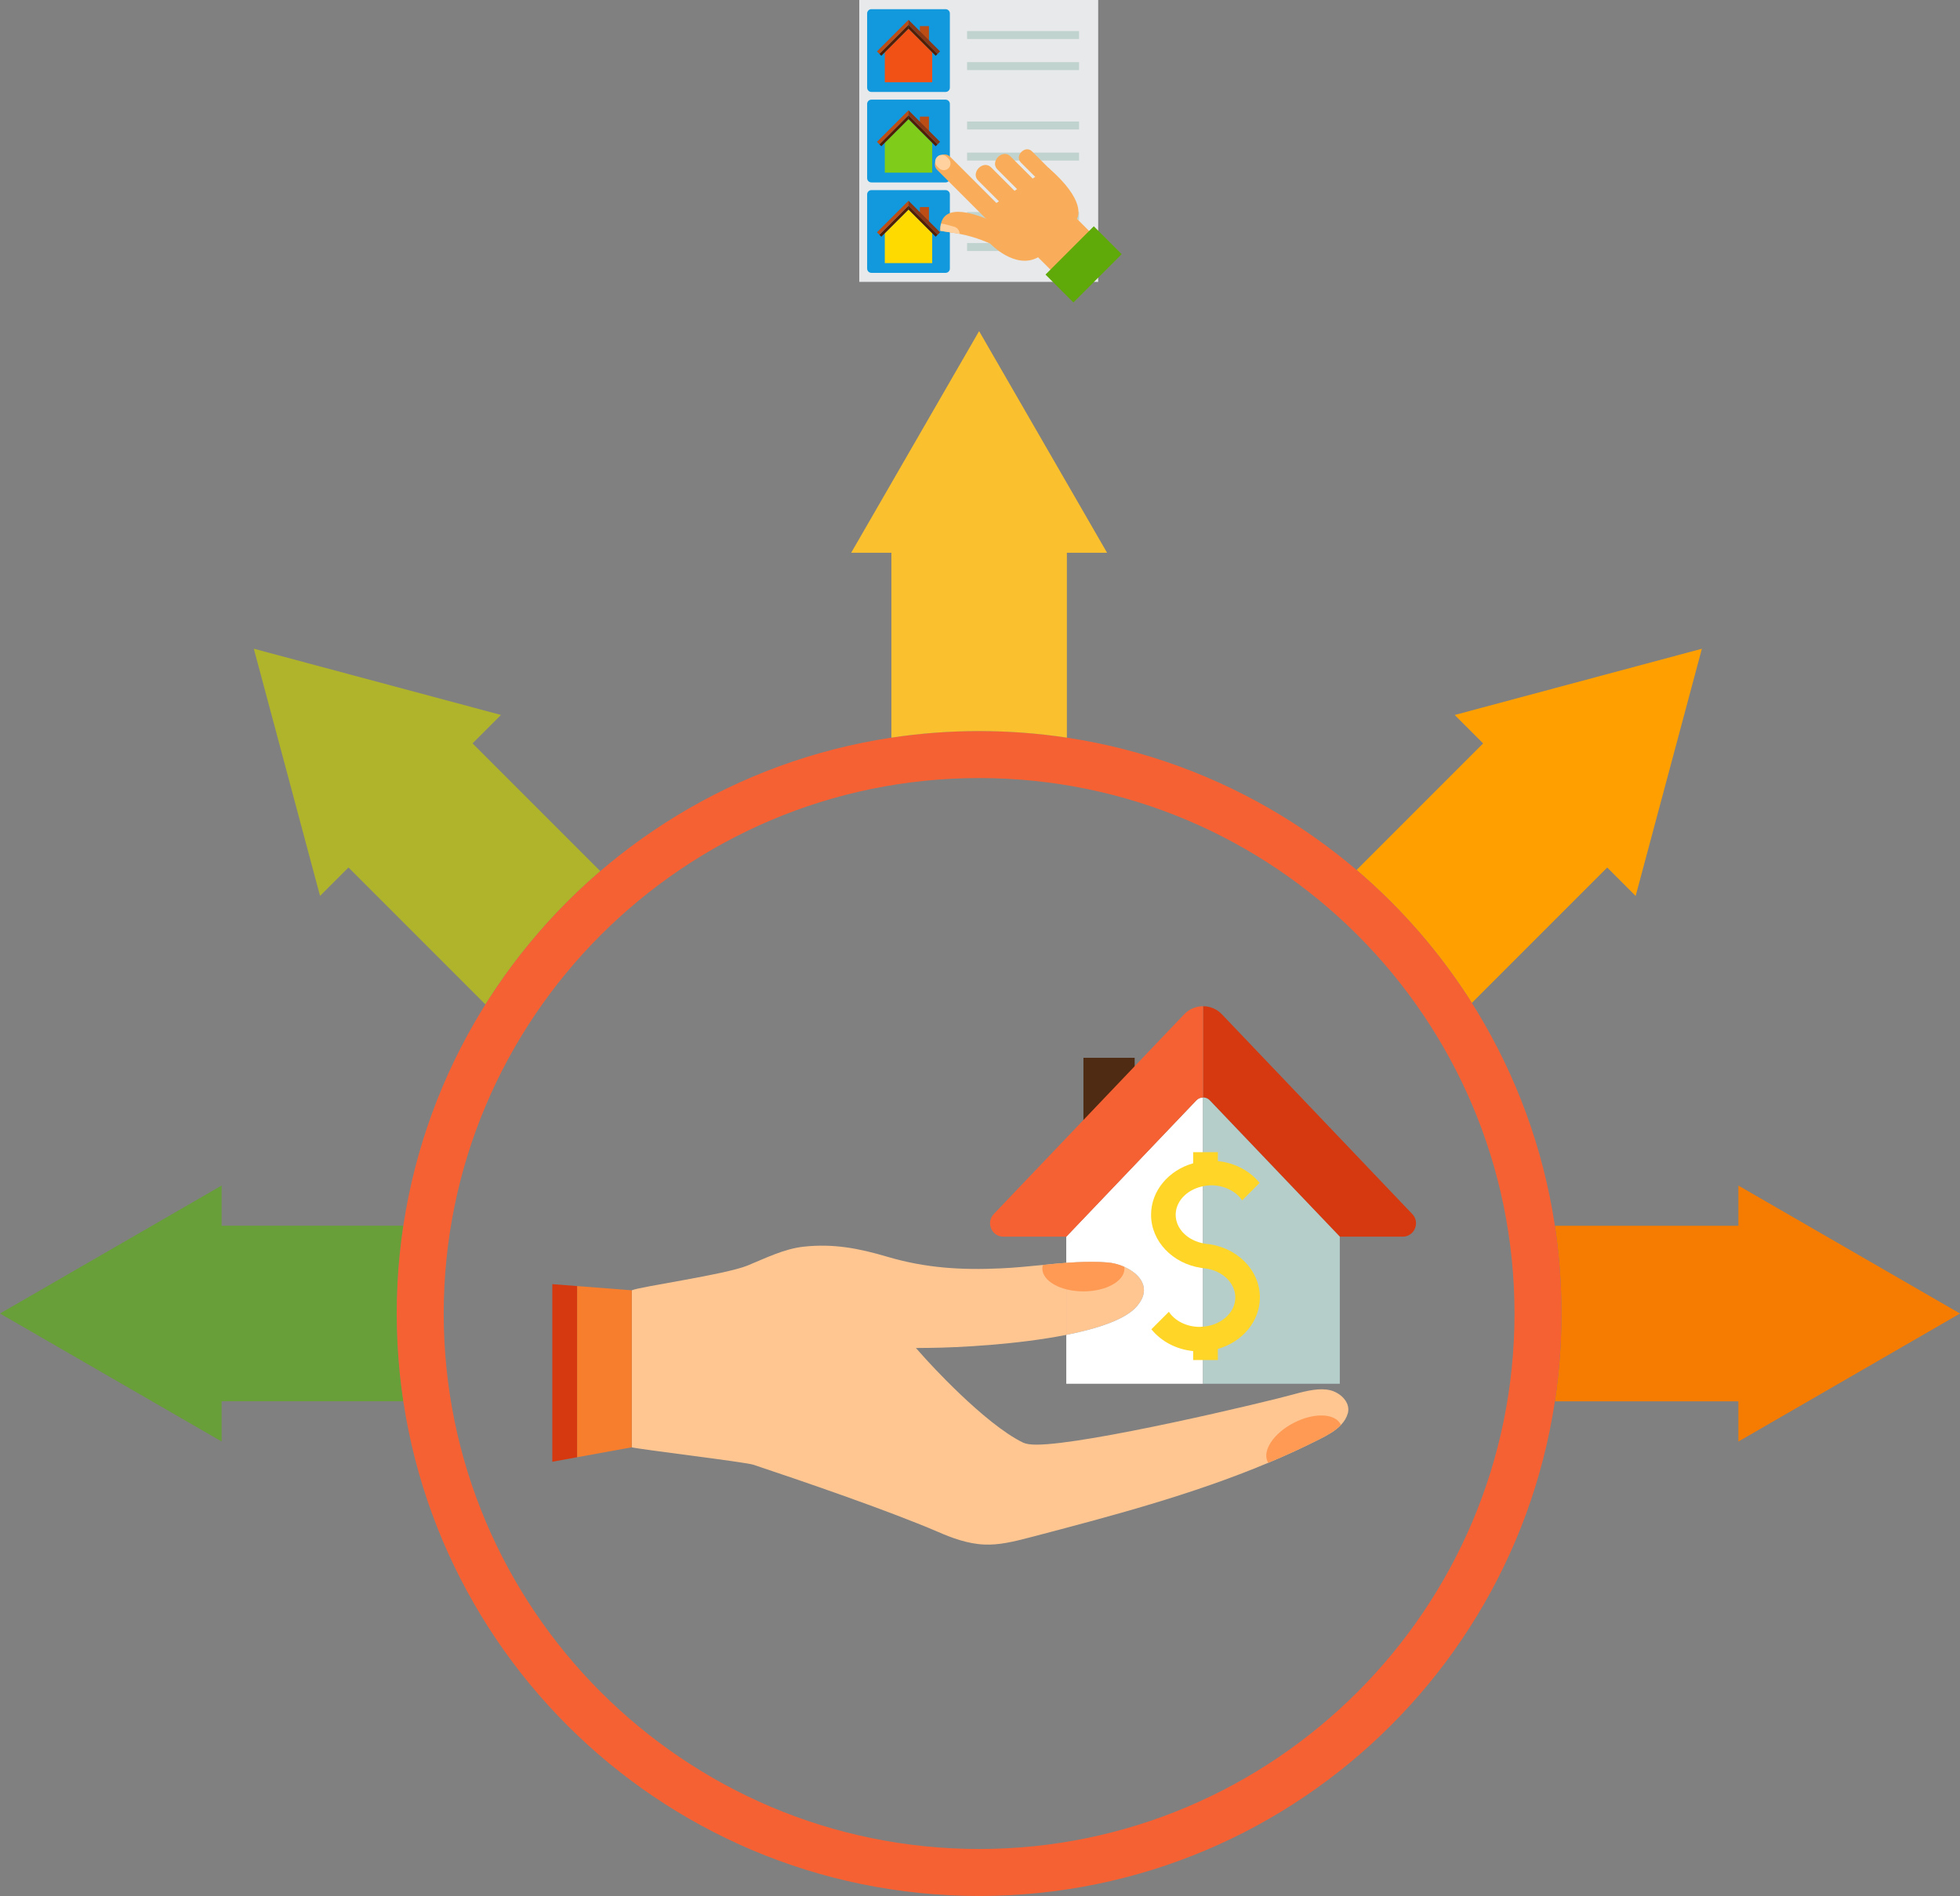 <?xml version="1.0" encoding="utf-8"?>
<!-- Generator: Adobe Illustrator 16.0.0, SVG Export Plug-In . SVG Version: 6.00 Build 0)  -->
<!DOCTYPE svg PUBLIC "-//W3C//DTD SVG 1.1//EN" "http://www.w3.org/Graphics/SVG/1.1/DTD/svg11.dtd">
<svg version="1.1" id="Слой_1" xmlns="http://www.w3.org/2000/svg" xmlns:xlink="http://www.w3.org/1999/xlink" x="0px" y="0px"
	 width="625.97px" height="605.43px" viewBox="0 0 625.97 605.43" style="enable-background:new 0 0 625.97 605.43;"
	 xml:space="preserve">
<rect x="0" y="0" width="625.97" height="605.43" fill="#808080" stroke="none"/>
<g>
	<g>
		<path style="fill:#FFA000;" d="M470.06,320.26l43.24-43.24l9.08,9.08l21.15-78.94l-78.94,21.15l9.08,9.08l-40.42,40.42
			C447.55,290,459.98,304.31,470.06,320.26z"/>
		<path style="fill:#F57C00;" d="M625.97,419.44l-70.78-40.86v12.84h-58.6c1.38,9.14,2.1,18.5,2.1,28.03
			c0,9.53-0.72,18.88-2.1,28.03h58.6v12.84L625.97,419.44z"/>
		<path style="fill:#689F38;" d="M128.81,391.41H70.78v-12.84L0,419.44l70.78,40.86v-12.84h58.04c-1.38-9.14-2.1-18.5-2.1-28.03
			C126.71,409.91,127.43,400.55,128.81,391.41z"/>
		<path style="fill:#AFB42B;" d="M191.72,278.18l-40.8-40.8l9.08-9.08l-78.94-21.15l21.15,78.94l9.08-9.08l43.74,43.74
			C165.06,304.78,177.45,290.42,191.72,278.18z"/>
		<path style="fill:#F66133;" d="M312.7,233.45c-102.72,0-185.99,83.27-185.99,185.99c0,102.72,83.27,185.99,185.99,185.99
			c102.72,0,185.99-83.27,185.99-185.99C498.69,316.72,415.42,233.45,312.7,233.45z M312.7,590.43
			c-94.28,0-170.99-76.71-170.99-170.99c0-94.29,76.71-170.99,170.99-170.99c94.29,0,170.99,76.71,170.99,170.99
			C483.69,513.72,406.99,590.43,312.7,590.43z"/>
		<g>
			<path style="fill:#FFC692;" d="M424.77,443.92c-3.26-0.75-7.18,0.1-11.49,1.29c-9.38,2.61-66.23,16.1-82.25,16.1
				c-2.02,0-3.38-0.22-4.29-0.65c-12.54-6.11-30.64-26.21-31.41-27.06l-2.81-3.15l4.21-0.04c9.32-0.08,28.25-1.07,43.82-4.15v-23
				c-2.47,0.18-4.96,0.41-7.46,0.67c-4.51,0.44-9,0.89-13.37,1.09c-12.74,0.59-24.05-0.08-36.38-3.72
				c-9.1-2.69-17.15-4.23-26.63-3.21c-6.37,0.69-12.34,3.74-18.02,6.05c-7.18,2.91-34.46,6.72-36.91,7.89v50.13
				c1.7,0.55,36.3,4.71,38.81,5.56c15.09,5.03,42.9,14.54,59.01,21.46c4.31,1.88,9.46,3.82,14.78,4.03
				c4.71,0.2,9.22-0.89,14.68-2.31c25.52-6.69,51.59-13.55,76-23.8c5.6-2.33,11.1-4.87,16.5-7.6c2.39-1.21,4.93-2.59,6.73-4.51
				c0.97-1.03,1.74-2.21,2.14-3.6c0.04-0.12,0.08-0.24,0.1-0.38C431.22,447.6,427.93,444.66,424.77,443.92z"/>
			<polygon style="fill:#F77E2D;" points="201.77,412.03 201.77,462.16 184.31,465.33 184.31,410.67 			"/>
			<path style="fill:#FF9A55;" d="M428.27,455c-1.8,1.92-4.33,3.3-6.73,4.51c-5.4,2.73-10.9,5.26-16.5,7.6
				c-0.06-0.08-0.12-0.18-0.16-0.26c-1.84-3.58,1.86-9.18,8.31-12.5c6.43-3.33,13.13-3.11,14.99,0.47
				C428.21,454.88,428.25,454.94,428.27,455z"/>
			<path style="fill:#FFC692;" d="M363.19,417.02c-3.54,4.23-12.35,7.2-22.65,9.24v-23c4.45-0.32,8.88-0.46,13.18-0.12
				c1.74,0.14,3.64,0.61,5.38,1.4C364.1,406.75,367.92,411.38,363.19,417.02z"/>
			<path style="fill:#FFFFFF;" d="M384.22,350.46v91.41h-43.68v-15.61c10.31-2.04,19.11-5,22.65-9.24
				c4.73-5.64,0.91-10.27-4.1-12.48c-1.74-0.79-3.64-1.26-5.38-1.4c-4.29-0.34-8.72-0.2-13.18,0.12v-8.37l41.52-43.48
				C382.63,350.75,383.42,350.46,384.22,350.46z"/>
			<path style="fill:#D6390F;" d="M451.06,387.69l-60.82-63.8c-1.65-1.74-3.85-2.58-6.03-2.58v29.15c0.81,0,1.59,0.31,2.18,0.93
				l41.49,43.51h20.11C451.71,394.9,453.64,390.4,451.06,387.69z"/>
			<path style="fill:#B6CECA;" d="M427.89,394.89v46.97h-43.67v-91.41c0.8,0,1.57,0.31,2.16,0.95L427.89,394.89z"/>
			<path style="fill:#FFD527;" d="M381.04,371.47c-7.77,2.21-13.42,8.74-13.42,16.44c0,8.52,6.94,15.61,16.02,16.96
				c0.44,0.07,0.89,0.14,1.35,0.17c5.4,0.72,9.53,4.61,9.53,9.27c0,5.04-4.85,9.15-10.87,9.36c-0.16,0-0.31,0.04-0.47,0.04
				c-4.25,0-7.96-1.95-9.88-4.82l-5.58,5.58c3.11,3.82,7.87,6.42,13.34,6.96v2.86h2.6h5.29v-3.55c7.77-2.21,13.42-8.74,13.42-16.44
				c0-8.94-7.63-16.31-17.36-17.13c-0.46-0.06-0.91-0.17-1.35-0.28c-4.72-1.14-8.18-4.72-8.18-8.99c0-4.26,3.47-7.83,8.18-8.98
				c1.01-0.25,2.06-0.42,3.16-0.42c4.25,0,7.97,1.95,9.89,4.81l5.58-5.58c-3.11-3.82-7.87-6.42-13.34-6.96v-2.86h-5.29h-2.6V371.47z
				"/>
			<path style="fill:#FF9A55;" d="M359.13,405.07c0,4.04-5.88,7.3-13.12,7.3s-13.12-3.26-13.12-7.3c0-0.4,0.06-0.77,0.18-1.15
				c6.94-0.69,13.95-1.31,20.63-0.79c1.74,0.14,3.64,0.61,5.38,1.4C359.11,404.71,359.13,404.89,359.13,405.07z"/>
			<rect x="346.02" y="337.78" style="fill:#4F2B13;" width="16.36" height="26.13"/>
			<path style="fill:#F66133;" d="M384.22,350.46v-29.15c-2.18,0-4.38,0.84-6.03,2.58l-60.82,63.8c-2.58,2.7-0.65,7.21,3.08,7.21
				h20.11l41.49-43.51C382.63,350.77,383.41,350.46,384.22,350.46z"/>
			<polygon style="fill:#D6390F;" points="184.31,410.67 184.31,465.33 176.39,466.77 176.39,410.06 			"/>
		</g>
		<path style="fill:#FBC02D;" d="M340.73,235.55v-59.04h12.84l-40.87-70.78l-40.86,70.78h12.84v59.04c9.14-1.38,18.5-2.1,28.03-2.1
			S331.59,234.17,340.73,235.55z"/>
	</g>
	<g>
		<g>
			<rect x="274.43" style="fill:#E7E9EB;" width="76.3" height="90.01"/>
			<path style="fill:#1299DD;" d="M303.36,28c0,0.75-0.61,1.36-1.36,1.36H278.3c-0.75,0-1.36-0.61-1.36-1.36V4.29
				c0-0.75,0.61-1.36,1.36-1.36H302c0.75,0,1.36,0.61,1.36,1.36V28z"/>
			<rect x="293.78" y="8.34" style="fill:#BC4D15;" width="2.9" height="4.83"/>
			<path style="fill:#F25115;" d="M297.72,16.71l-7.57-7.57l-7.57,7.57v9.55h15.14V16.71z"/>
			<g>
				<polygon style="fill:#4F1E05;" points="280.86,17.21 281.47,17.82 290.15,9.14 290.15,7.92 				"/>
				<polygon style="fill:#BC4D15;" points="280.07,16.41 280.86,17.21 290.15,7.92 290.15,6.33 				"/>
				<polygon style="fill:#4F1E05;" points="299.44,17.21 298.83,17.82 290.15,9.14 290.15,7.92 				"/>
				<polygon style="fill:#873616;" points="300.23,16.41 299.44,17.21 290.15,7.92 290.15,6.33 				"/>
			</g>
			<rect x="308.86" y="9.92" style="fill:#C1D3CE;" width="35.76" height="2.54"/>
			<rect x="308.86" y="19.84" style="fill:#C1D3CE;" width="35.76" height="2.54"/>
			<path style="fill:#1299DD;" d="M303.36,56.89c0,0.75-0.61,1.36-1.36,1.36H278.3c-0.75,0-1.36-0.61-1.36-1.36V33.18
				c0-0.75,0.61-1.36,1.36-1.36H302c0.75,0,1.36,0.61,1.36,1.36V56.89z"/>
			<rect x="293.78" y="37.23" style="fill:#BC4D15;" width="2.9" height="4.83"/>
			<path style="fill:#7FCC1B;" d="M297.72,45.59l-7.57-7.57l-7.57,7.57v9.55l15.14,0V45.59z"/>
			<g>
				<polygon style="fill:#4F1E05;" points="280.86,46.09 281.47,46.7 290.15,38.03 290.15,36.8 				"/>
				<polygon style="fill:#BC4D15;" points="280.07,45.3 280.86,46.09 290.15,36.8 290.15,35.21 				"/>
				<polygon style="fill:#4F1E05;" points="299.44,46.09 298.83,46.7 290.15,38.02 290.15,36.8 				"/>
				<polygon style="fill:#873616;" points="300.23,45.3 299.44,46.09 290.15,36.8 290.15,35.21 				"/>
			</g>
			<rect x="308.86" y="38.8" style="fill:#C1D3CE;" width="35.76" height="2.54"/>
			<rect x="308.86" y="48.73" style="fill:#C1D3CE;" width="35.76" height="2.54"/>
			<path style="fill:#1299DD;" d="M303.36,85.77c0,0.75-0.61,1.36-1.36,1.36H278.3c-0.75,0-1.36-0.61-1.36-1.36V62.07
				c0-0.75,0.61-1.36,1.36-1.36H302c0.75,0,1.36,0.61,1.36,1.36V85.77z"/>
			<rect x="293.78" y="66.12" style="fill:#BC4D15;" width="2.9" height="4.83"/>
			<path style="fill:#FFDA00;" d="M297.72,74.48l-7.57-7.57l-7.57,7.57v9.54l15.14,0V74.48z"/>
			<g>
				<polygon style="fill:#4F1E05;" points="280.86,74.97 281.47,75.59 290.15,66.91 290.15,65.69 				"/>
				<polygon style="fill:#BC4D15;" points="280.07,74.18 280.86,74.97 290.15,65.69 290.15,64.1 				"/>
				<polygon style="fill:#4F1E05;" points="299.44,74.97 298.83,75.59 290.15,66.91 290.15,65.69 				"/>
				<polygon style="fill:#873616;" points="300.23,74.18 299.44,74.97 290.15,65.69 290.15,64.1 				"/>
			</g>
			<rect x="308.86" y="67.69" style="fill:#C1D3CE;" width="35.76" height="2.54"/>
			<rect x="308.86" y="77.61" style="fill:#C1D3CE;" width="35.76" height="2.54"/>
			<g>
				<path style="fill:#F9AD5A;" d="M321.55,68.15c1.04,1.04,1.04,2.72,0,3.76l-0.41,0.41c-1.04,1.04-2.72,1.04-3.76,0l-18.05-18.05
					c-2.49-2.49,1.63-6.71,4.17-4.17L321.55,68.15z"/>
				<path style="fill:#F9AD5A;" d="M329.94,66.85c1.04,1.04,1.04,2.72,0,3.76l-0.41,0.41c-1.04,1.04-2.72,1.04-3.76,0l-13.39-13.39
					c-2.49-2.49,1.63-6.71,4.17-4.17L329.94,66.85z"/>
				<path style="fill:#F9AD5A;" d="M336.11,63.33c1.04,1.04,1.04,2.72,0,3.76l-0.41,0.41c-1.04,1.04-2.72,1.04-3.76,0l-13.39-13.39
					c-2.49-2.49,1.63-6.71,4.17-4.17L336.11,63.33z"/>
				<path style="fill:#F9AD5A;" d="M343.94,69.86l9.32,9.32L340.9,91.53l-9.37-9.37c-7.36,4.06-15.3-4.39-15.3-4.39
					c-4.04-1.76-7.14-2.59-9.76-3.09c-2.32-0.44-4.26-0.63-6.16-0.99c-0.02-0.85,0.05-1.58,0.2-2.23
					c1.77-7.75,14.68-1.35,15.86-1.14l1.86-5.5l16.65-11.21C346.83,63.99,344.36,69.16,343.94,69.86z"/>
				
					<rect x="335.21" y="78.09" transform="matrix(0.707 -0.707 0.707 0.707 41.7 269.463)" style="fill:#5FAA09;" width="21.82" height="12.6"/>
				<path style="fill:#FFD19F;" d="M302.94,50.67c0.84,0.84,0.84,2.2,0,3.04l0,0c-0.84,0.84-2.2,0.84-3.04,0l-0.6-0.6
					c-0.84-0.84-0.84-2.2,0-3.04l0,0c0.84-0.84,2.2-0.84,3.04,0L302.94,50.67z"/>
				<path style="fill:#F9AD5A;" d="M336.93,55.67l-7.33-7.33c-2.17-2.17-5.69,1.44-3.56,3.56l7.33,7.33L336.93,55.67z"/>
				<path style="fill:#FFD19F;" d="M306.46,74.68c-2.32-0.44-4.26-0.63-6.16-0.99c-0.02-0.85,0.05-1.58,0.2-2.23
					c0.63-0.09,0.66-0.01,4.24,0.94C305.79,72.69,306.47,73.64,306.46,74.68z"/>
			</g>
		</g>
	</g>
</g>
</svg>
